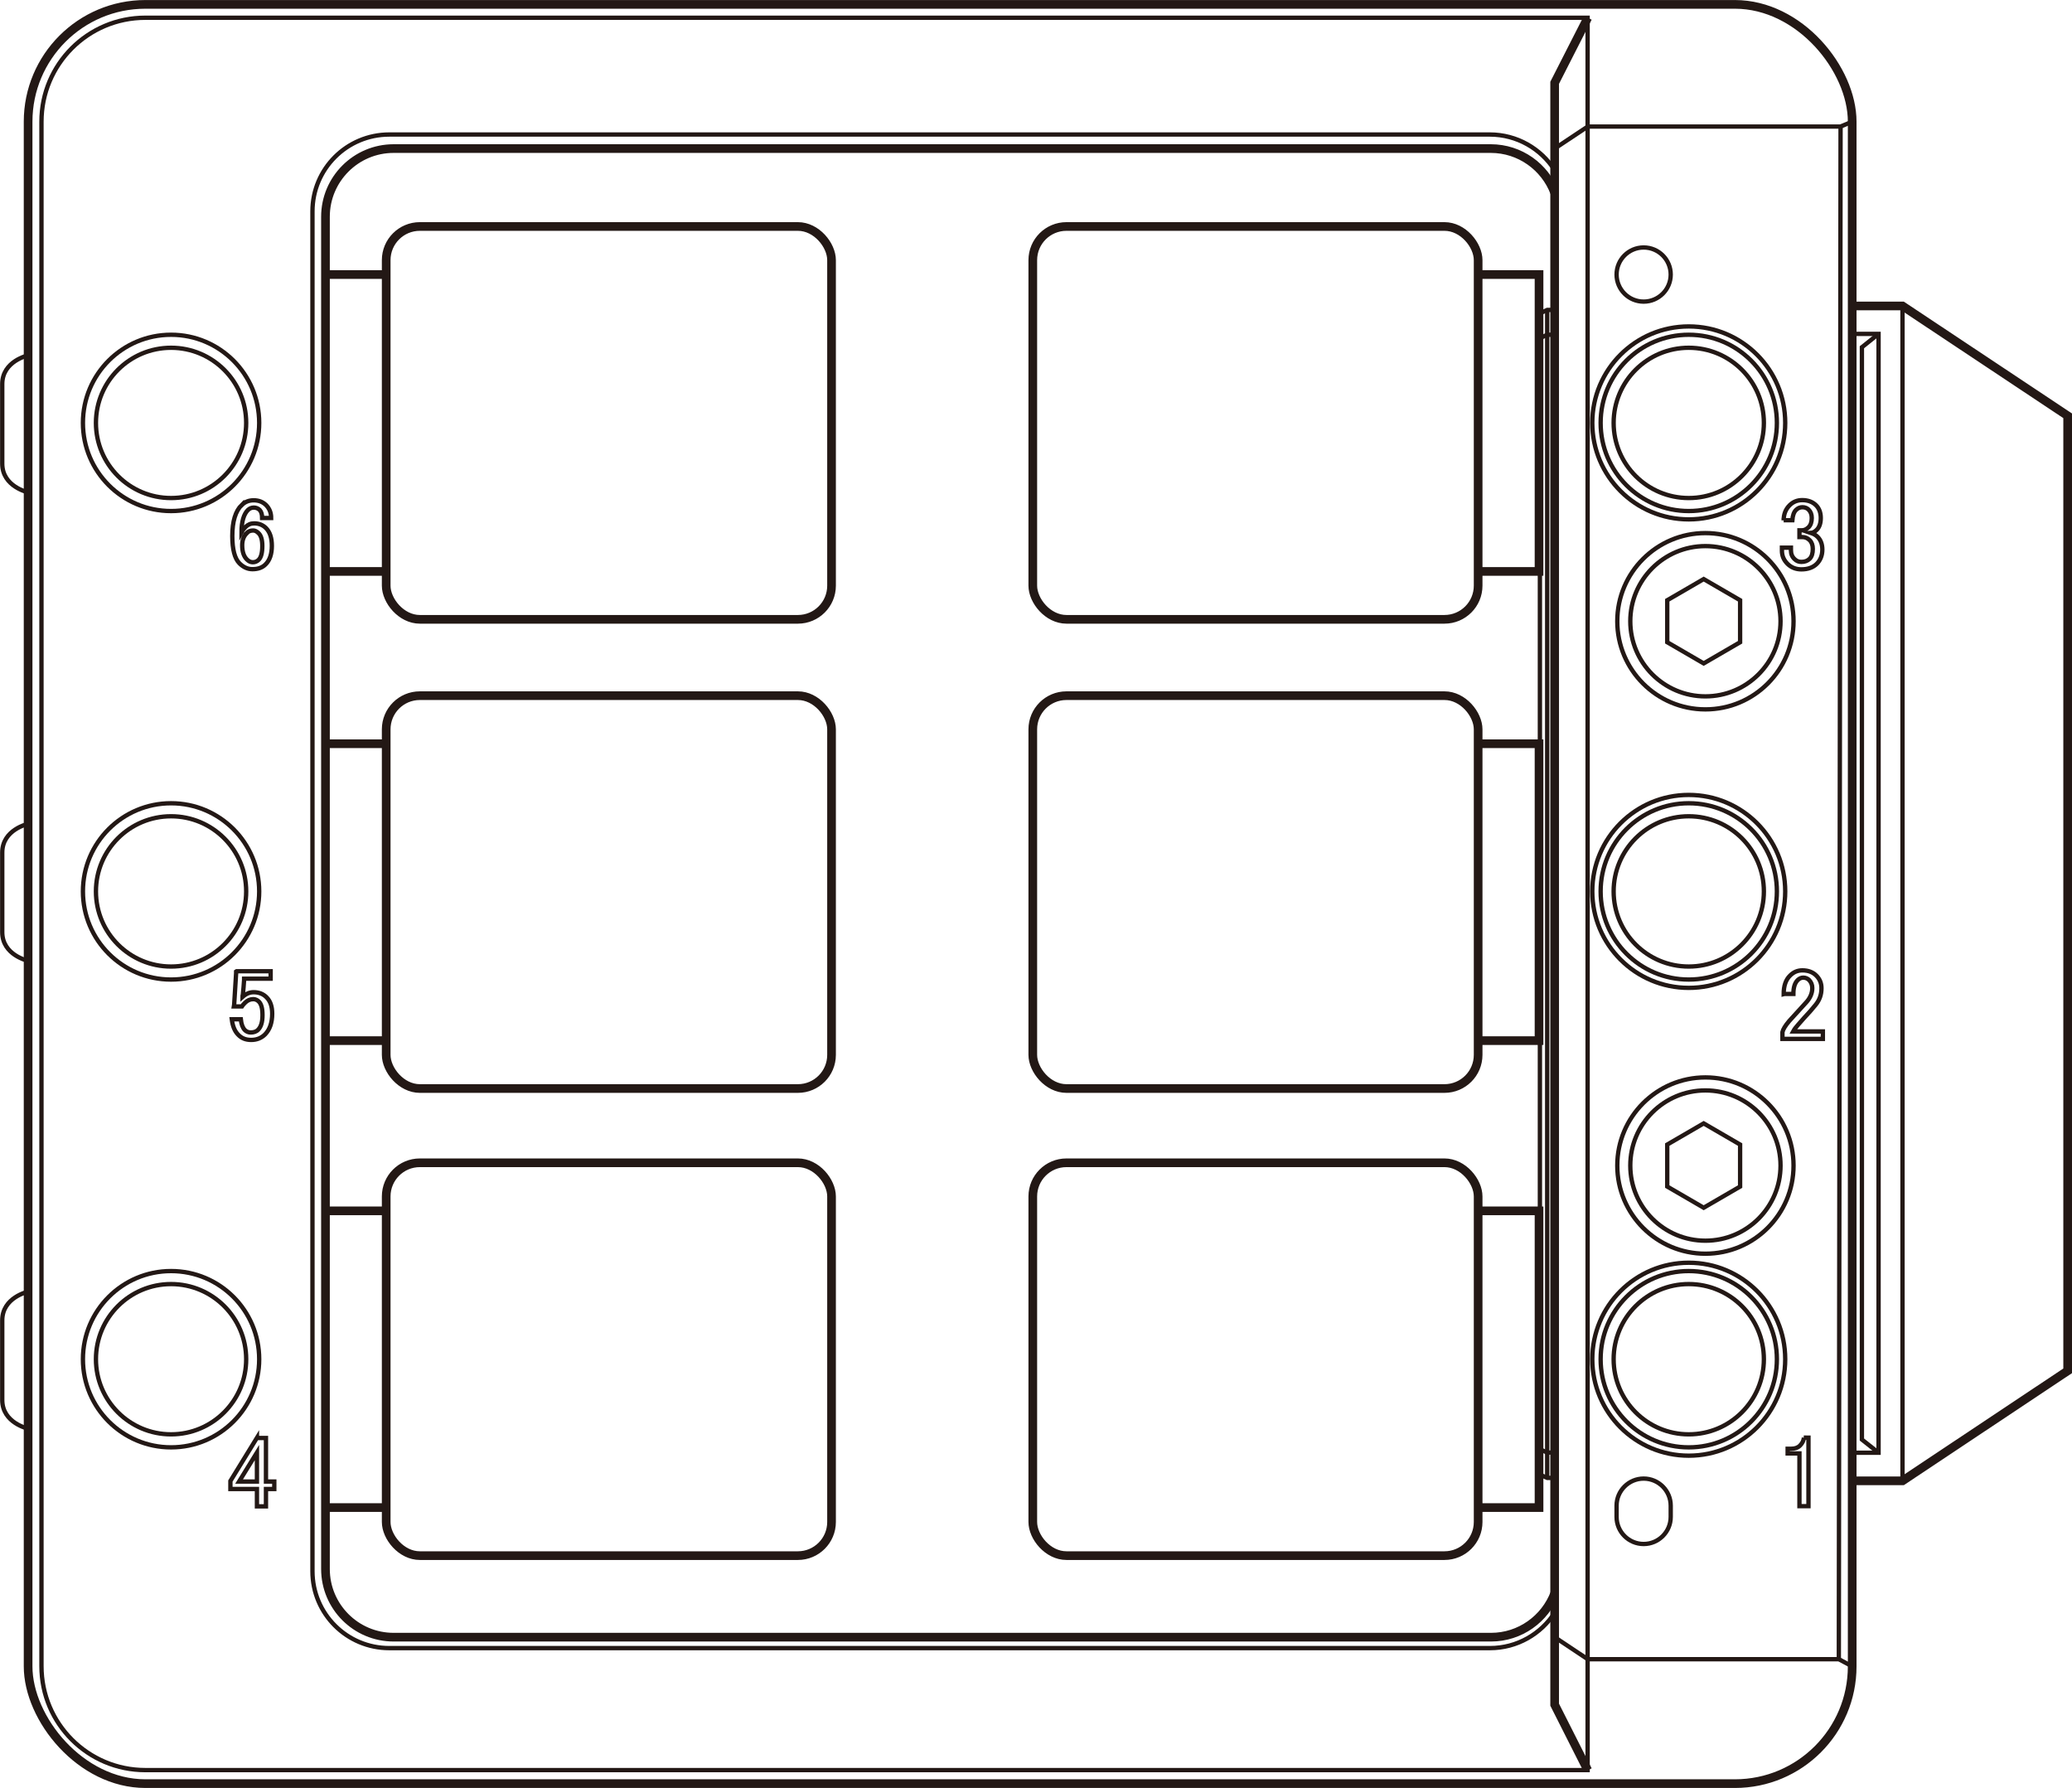<?xml version="1.0" encoding="UTF-8"?><svg id="_レイヤー_1" xmlns="http://www.w3.org/2000/svg" width="42.13mm" height="36.35mm" viewBox="0 0 119.43 103.04"><rect x="22.26" y="13.05" width="25.67" height="22.64" rx="1.94" ry="1.94" style="fill:none; stroke:#231815; stroke-miterlimit:10; stroke-width:.5px;"/><line x1="18.76" y1="15.82" x2="22.26" y2="15.82" style="fill:none; stroke:#231815; stroke-miterlimit:10; stroke-width:.5px;"/><line x1="18.76" y1="32.93" x2="22.26" y2="32.93" style="fill:none; stroke:#231815; stroke-miterlimit:10; stroke-width:.5px;"/><rect x="22.26" y="40.09" width="25.67" height="22.64" rx="1.94" ry="1.94" style="fill:none; stroke:#231815; stroke-miterlimit:10; stroke-width:.5px;"/><line x1="18.76" y1="42.86" x2="22.26" y2="42.86" style="fill:none; stroke:#231815; stroke-miterlimit:10; stroke-width:.5px;"/><line x1="18.76" y1="59.97" x2="22.26" y2="59.97" style="fill:none; stroke:#231815; stroke-miterlimit:10; stroke-width:.5px;"/><rect x="22.26" y="67.01" width="25.67" height="22.64" rx="1.94" ry="1.94" style="fill:none; stroke:#231815; stroke-miterlimit:10; stroke-width:.5px;"/><line x1="18.76" y1="69.78" x2="22.26" y2="69.78" style="fill:none; stroke:#231815; stroke-miterlimit:10; stroke-width:.5px;"/><line x1="18.76" y1="86.88" x2="22.26" y2="86.88" style="fill:none; stroke:#231815; stroke-miterlimit:10; stroke-width:.5px;"/><rect x="59.53" y="13.05" width="25.67" height="22.64" rx="1.94" ry="1.94" style="fill:none; stroke:#231815; stroke-miterlimit:10; stroke-width:.5px;"/><polyline points="85.2 32.93 88.71 32.93 88.71 15.82 85.2 15.82" style="fill:none; stroke:#231815; stroke-miterlimit:10; stroke-width:.5px;"/><rect x="59.53" y="40.09" width="25.67" height="22.64" rx="1.94" ry="1.94" style="fill:none; stroke:#231815; stroke-miterlimit:10; stroke-width:.5px;"/><polyline points="85.2 59.97 88.71 59.97 88.71 42.86 85.2 42.86" style="fill:none; stroke:#231815; stroke-miterlimit:10; stroke-width:.5px;"/><rect x="59.53" y="67.01" width="25.67" height="22.64" rx="1.94" ry="1.94" style="fill:none; stroke:#231815; stroke-miterlimit:10; stroke-width:.5px;"/><polyline points="85.2 69.78 88.71 69.78 88.71 86.88 85.2 86.88" style="fill:none; stroke:#231815; stroke-miterlimit:10; stroke-width:.5px;"/><rect x="1.62" y=".25" width="105.14" height="102.54" rx="6.76" ry="6.76" style="fill:none; stroke:#231815; stroke-miterlimit:10; stroke-width:.5px;"/><path d="M89.61,9.8c-.79-1.23-2.17-2.05-3.74-2.05H22.44c-2.45,0-4.43,1.98-4.43,4.43v78.37c0,2.45,1.98,4.43,4.43,4.43h63.44c1.57,0,2.95-.82,3.74-2.05" style="fill:none; stroke:#231815; stroke-miterlimit:10; stroke-width:.25px;"/><path d="M89.61,11.1c-.56-1.48-2-2.54-3.68-2.54H22.69c-2.17,0-3.93,1.76-3.93,3.93v77.93c0,2.17,1.76,3.93,3.93,3.93h63.25c1.68,0,3.12-1.06,3.68-2.54" style="fill:none; stroke:#231815; stroke-miterlimit:10; stroke-width:.5px;"/><path d="M8.38,1.02c-3.31,0-5.99,2.68-5.99,5.99v89.01c0,3.31,2.68,5.99,5.99,5.99h83.13V1.02H8.38Z" style="fill:none; stroke:#231815; stroke-miterlimit:10; stroke-width:.25px;"/><polyline points="91.52 1.02 89.61 4.77 89.61 98.24 91.52 102.02" style="fill:none; stroke:#231815; stroke-miterlimit:10; stroke-width:.5px;"/><polyline points="89.61 8.56 91.52 7.29 106.09 7.29 106.76 7.01" style="fill:none; stroke:#231815; stroke-miterlimit:10; stroke-width:.25px;"/><polyline points="89.61 94.35 91.52 95.62 105.99 95.62 106.76 96.03" style="fill:none; stroke:#231815; stroke-miterlimit:10; stroke-width:.25px;"/><line x1="105.99" y1="95.62" x2="106.09" y2="7.29" style="fill:none; stroke:#231815; stroke-miterlimit:10; stroke-width:.25px;"/><line x1="109.66" y1="17.63" x2="109.66" y2="85.34" style="fill:none; stroke:#231815; stroke-miterlimit:10; stroke-width:.25px;"/><polyline points="108.28 19.24 107.32 20.01 107.32 82.96 108.28 83.72" style="fill:none; stroke:#231815; stroke-miterlimit:10; stroke-width:.25px;"/><polyline points="106.76 85.34 109.66 85.34 119.18 79 119.18 23.96 109.66 17.63 106.76 17.63" style="fill:none; stroke:#231815; stroke-miterlimit:10; stroke-width:.5px;"/><polyline points="106.76 83.72 108.28 83.72 108.28 19.24 106.76 19.24" style="fill:none; stroke:#231815; stroke-miterlimit:10; stroke-width:.25px;"/><circle cx="9.86" cy="24.37" r="4.33" style="fill:none; stroke:#231815; stroke-miterlimit:10; stroke-width:.25px;"/><circle cx="9.86" cy="24.37" r="5.08" style="fill:none; stroke:#231815; stroke-miterlimit:10; stroke-width:.25px;"/><path d="M1.62,20.48s-1.49.32-1.49,1.65v4.59c0,1.33,1.49,1.65,1.49,1.65" style="fill:none; stroke:#231815; stroke-miterlimit:10; stroke-width:.25px;"/><circle cx="9.86" cy="51.37" r="4.33" style="fill:none; stroke:#231815; stroke-miterlimit:10; stroke-width:.25px;"/><circle cx="9.86" cy="51.37" r="5.08" style="fill:none; stroke:#231815; stroke-miterlimit:10; stroke-width:.25px;"/><path d="M1.62,47.48s-1.49.32-1.49,1.65v4.59c0,1.33,1.49,1.65,1.49,1.65" style="fill:none; stroke:#231815; stroke-miterlimit:10; stroke-width:.25px;"/><circle cx="9.86" cy="78.33" r="4.33" style="fill:none; stroke:#231815; stroke-miterlimit:10; stroke-width:.25px;"/><circle cx="9.86" cy="78.33" r="5.08" style="fill:none; stroke:#231815; stroke-miterlimit:10; stroke-width:.25px;"/><circle cx="97.34" cy="24.37" r="4.33" style="fill:none; stroke:#231815; stroke-miterlimit:10; stroke-width:.25px;"/><circle cx="97.34" cy="24.37" r="5.08" style="fill:none; stroke:#231815; stroke-miterlimit:10; stroke-width:.25px;"/><circle cx="97.34" cy="51.37" r="4.33" style="fill:none; stroke:#231815; stroke-miterlimit:10; stroke-width:.25px;"/><circle cx="97.34" cy="51.37" r="5.08" style="fill:none; stroke:#231815; stroke-miterlimit:10; stroke-width:.25px;"/><circle cx="97.34" cy="78.33" r="4.33" style="fill:none; stroke:#231815; stroke-miterlimit:10; stroke-width:.25px;"/><circle cx="97.34" cy="78.33" r="5.08" style="fill:none; stroke:#231815; stroke-miterlimit:10; stroke-width:.25px;"/><circle cx="98.3" cy="67.17" r="4.33" style="fill:none; stroke:#231815; stroke-miterlimit:10; stroke-width:.25px;"/><circle cx="98.3" cy="67.17" r="5.08" style="fill:none; stroke:#231815; stroke-miterlimit:10; stroke-width:.25px;"/><circle cx="97.34" cy="24.37" r="5.56" style="fill:none; stroke:#231815; stroke-miterlimit:10; stroke-width:.25px;"/><circle cx="97.34" cy="51.37" r="5.56" style="fill:none; stroke:#231815; stroke-miterlimit:10; stroke-width:.25px;"/><circle cx="97.34" cy="78.33" r="5.56" style="fill:none; stroke:#231815; stroke-miterlimit:10; stroke-width:.25px;"/><path d="M1.62,74.44s-1.49.32-1.49,1.65v4.59c0,1.33,1.49,1.65,1.49,1.65" style="fill:none; stroke:#231815; stroke-miterlimit:10; stroke-width:.25px;"/><polygon points="100.3 68.38 100.3 65.96 98.2 64.74 96.1 65.96 96.1 68.38 98.2 69.6 100.3 68.38" style="fill:none; stroke:#231815; stroke-miterlimit:10; stroke-width:.25px;"/><circle cx="98.3" cy="35.8" r="4.33" style="fill:none; stroke:#231815; stroke-miterlimit:10; stroke-width:.25px;"/><circle cx="98.3" cy="35.8" r="5.08" style="fill:none; stroke:#231815; stroke-miterlimit:10; stroke-width:.25px;"/><polygon points="100.3 37.01 100.3 34.59 98.2 33.37 96.1 34.59 96.1 37.01 98.2 38.23 100.3 37.01" style="fill:none; stroke:#231815; stroke-miterlimit:10; stroke-width:.25px;"/><circle cx="94.74" cy="15.82" r="1.56" style="fill:none; stroke:#231815; stroke-miterlimit:10; stroke-width:.25px;"/><path d="M96.3,87.42c0,.86-.7,1.56-1.56,1.56s-1.56-.7-1.56-1.56v-.65c0-.86.7-1.56,1.56-1.56s1.56.7,1.56,1.56v.65Z" style="fill:none; stroke:#231815; stroke-miterlimit:10; stroke-width:.25px;"/><line x1="89.18" y1="17.82" x2="89.18" y2="85.19" style="fill:none; stroke:#231815; stroke-miterlimit:10; stroke-width:.25px;"/><line x1="88.76" y1="17.89" x2="88.76" y2="85.26" style="fill:none; stroke:#231815; stroke-miterlimit:10; stroke-width:.25px;"/><polyline points="88.71 19.51 89.18 19.29 89.61 19.29" style="fill:none; stroke:#231815; stroke-miterlimit:10; stroke-width:.25px;"/><polyline points="88.71 18.08 89.18 17.86 89.61 17.86" style="fill:none; stroke:#231815; stroke-miterlimit:10; stroke-width:.25px;"/><polyline points="88.71 83.5 89.18 83.71 89.61 83.71" style="fill:none; stroke:#231815; stroke-miterlimit:10; stroke-width:.25px;"/><polyline points="88.71 84.96 89.18 85.17 89.61 85.17" style="fill:none; stroke:#231815; stroke-miterlimit:10; stroke-width:.25px;"/><path d="M103.97,82.85h.27v3.95h-.52v-3.04h-.68v-.27h.21c.21,0,.38-.06.5-.18.14-.14.21-.29.23-.46Z" style="fill:none; stroke:#231815; stroke-miterlimit:10; stroke-width:.25px;"/><path d="M102.81,57.29c0-.47.12-.83.37-1.07.2-.2.43-.3.71-.3.33,0,.6.1.8.3.2.2.3.44.3.73,0,.37-.11.68-.34.96-.21.26-.43.51-.66.75l-.36.41c-.11.12-.2.24-.27.37h1.71v.43h-2.33v-.39c.03-.15.16-.37.39-.64.38-.41.69-.75.94-1.03.26-.27.39-.56.39-.87,0-.18-.06-.33-.18-.46-.09-.09-.21-.14-.34-.14-.12,0-.23.05-.32.14-.17.17-.25.43-.25.8h-.52Z" style="fill:none; stroke:#231815; stroke-miterlimit:10; stroke-width:.25px;"/><path d="M102.81,29.99c0-.35.11-.64.34-.87.2-.2.44-.3.73-.3.33,0,.6.1.8.3.18.18.27.43.27.73s-.08.53-.23.68c-.11.11-.22.17-.34.18.15.05.28.12.39.23.18.18.27.43.27.73,0,.33-.11.61-.32.82s-.51.32-.89.32c-.32,0-.59-.11-.8-.32-.21-.21-.32-.46-.32-.75v-.18h.52v.16c0,.2.07.37.21.5.11.11.24.16.39.16.2,0,.36-.06.48-.18s.18-.31.18-.57c0-.21-.06-.38-.18-.5s-.26-.18-.41-.18h-.18v-.39h.14c.14,0,.27-.06.39-.18.12-.12.18-.3.18-.53,0-.2-.06-.36-.18-.48-.09-.09-.21-.14-.36-.14-.14,0-.26.05-.37.16-.12.12-.19.32-.21.59h-.5Z" style="fill:none; stroke:#231815; stroke-miterlimit:10; stroke-width:.25px;"/><path d="M14.81,82.87h.52v2.51h.48v.43h-.48v1h-.52v-1h-1.53v-.46l1.53-2.49ZM14.81,83.71l-1.03,1.67h1.03v-1.67Z" style="fill:none; stroke:#231815; stroke-miterlimit:10; stroke-width:.25px;"/><path d="M13.64,55.97h1.96v.43h-1.53v.07c-.02.29-.04.57-.07.84-.02.05-.02.09-.02.14.2-.18.41-.27.64-.27.3,0,.56.1.75.3.21.21.32.52.32.94,0,.52-.14.91-.41,1.19-.21.21-.48.32-.8.32s-.56-.1-.75-.3c-.2-.2-.32-.49-.37-.89h.52c.03.29.11.49.23.62.09.09.21.14.34.14.18,0,.33-.05.43-.16.17-.17.25-.45.25-.84s-.07-.64-.21-.78c-.09-.09-.2-.14-.32-.14-.18,0-.34.07-.48.21-.09.09-.15.16-.18.21h-.46c.01-.06.02-.11.02-.16l.11-1.76v-.09Z" style="fill:none; stroke:#231815; stroke-miterlimit:10; stroke-width:.25px;"/><path d="M13.94,29.1c.18-.18.41-.27.68-.27.29,0,.52.09.71.27.2.2.3.45.3.75h-.52c0-.21-.05-.36-.14-.46-.09-.09-.21-.14-.34-.14s-.25.05-.34.14c-.24.24-.37.67-.37,1.28.06-.11.14-.21.23-.3.14-.14.3-.21.5-.21.27,0,.5.09.68.27.23.23.34.57.34,1.03s-.12.83-.37,1.07c-.18.18-.43.27-.75.27-.27,0-.52-.11-.75-.34-.27-.27-.41-.8-.41-1.57,0-.84.18-1.44.55-1.8ZM14.21,30.74c-.17.17-.25.4-.25.68,0,.37.09.64.27.82.11.11.22.16.34.16.14,0,.25-.05.34-.14.14-.14.21-.4.21-.8,0-.35-.07-.59-.21-.73-.11-.11-.21-.16-.32-.16-.15,0-.28.05-.39.16Z" style="fill:none; stroke:#231815; stroke-miterlimit:10; stroke-width:.25px;"/></svg>